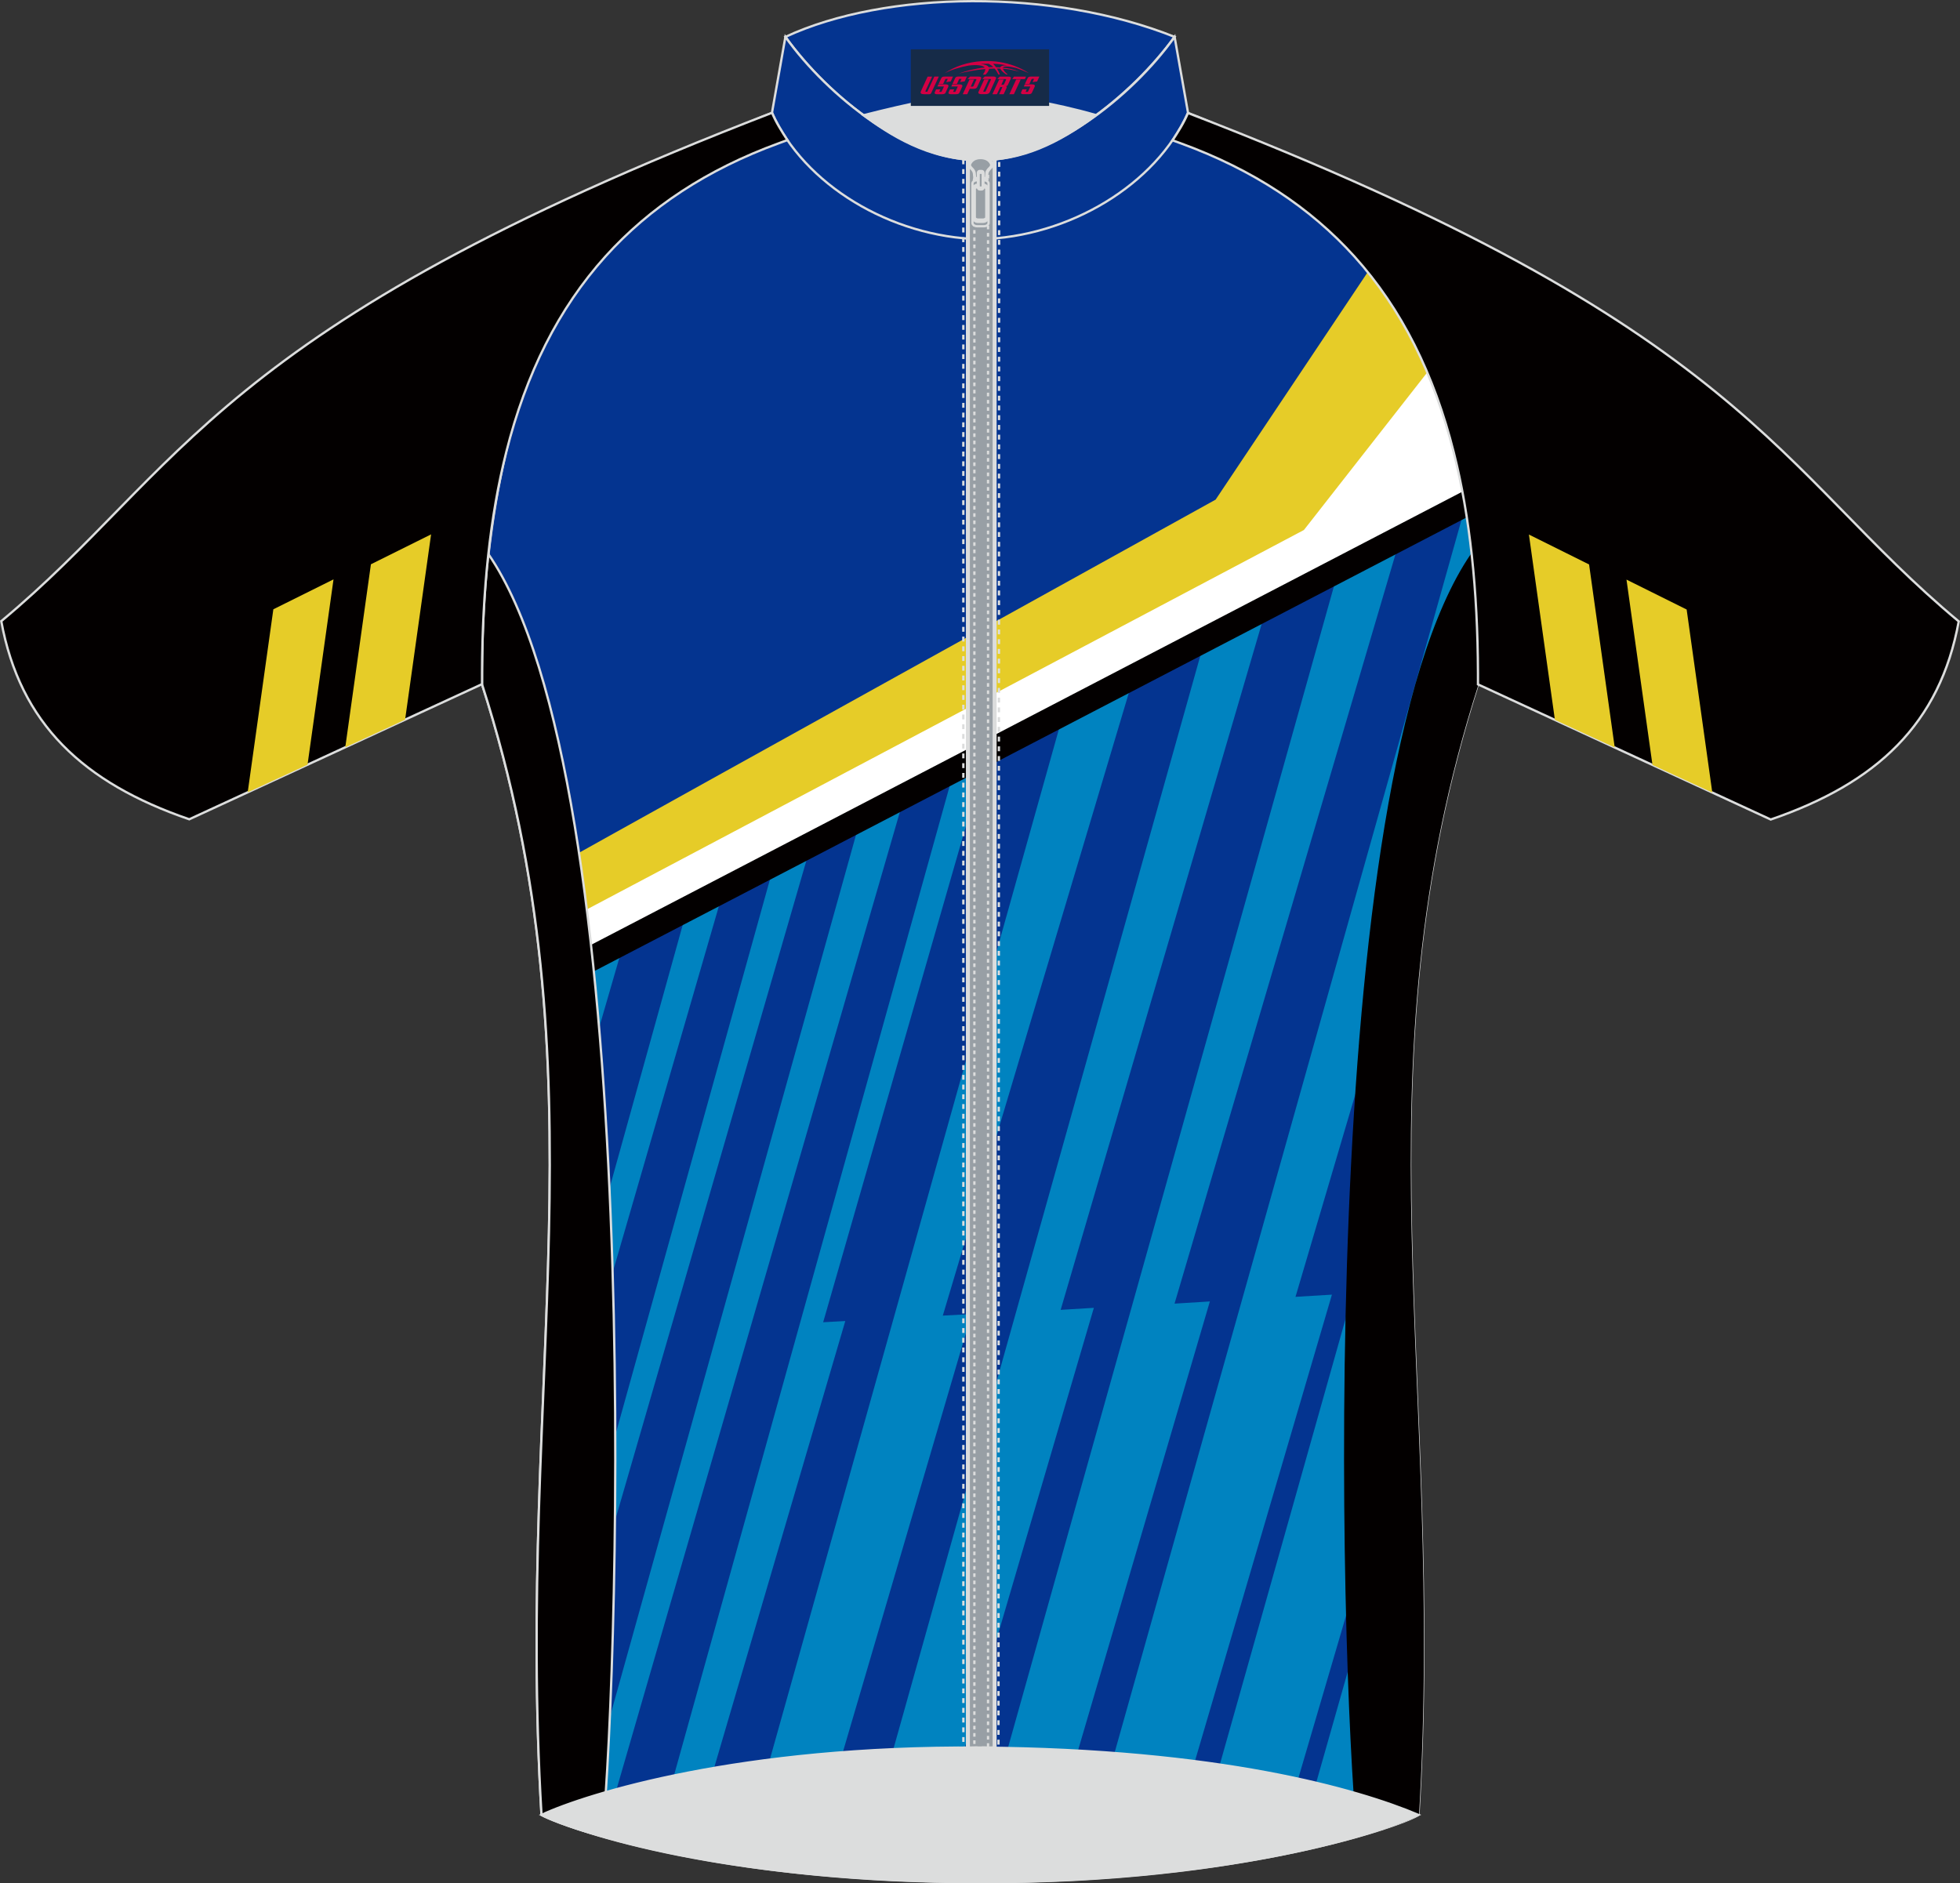 <?xml version="1.0" encoding="utf-8"?>
<!-- Generator: Adobe Illustrator 24.0.1, SVG Export Plug-In . SVG Version: 6.00 Build 0)  -->
<svg xmlns="http://www.w3.org/2000/svg" xmlns:xlink="http://www.w3.org/1999/xlink" version="1.1" id="图层_1" x="0px" y="0px" width="340.09px" height="326.82px" viewBox="0 0 340.09 326.82" enable-background="new 0 0 340.09 326.82" xml:space="preserve">
<rect x="0" y="0" width="340.09" height="326.82" fill="#333333" stroke="none"/>
<path fill-rule="evenodd" clip-rule="evenodd" fill="#043490" stroke="#DCDDDD" stroke-width="0.4" stroke-miterlimit="22.926" d="  M170.04,21.85c-12.32-0.15-24.45-0.68-36.09-2.24c-39.98,14.78-50.6,60.2-50.32,99.1c21.69,67.47,5.85,120.83,10.33,196.22  c6.5,3.12,31.5,11.53,76.08,11.67c45.59,0.21,73.83-10.06,76.08-11.67c4.47-75.4-11.36-128.75,10.33-196.22  c0.29-38.9-10.34-84.32-50.32-99.1C194.48,21.16,182.37,21.69,170.04,21.85z"/>
<g>
	<path fill-rule="evenodd" clip-rule="evenodd" fill="#0083C0" d="M95.27,191.14l12.45-44.77l5.59-0.31l-17.94,61.9   C95.42,202.35,95.41,196.75,95.27,191.14z"/>
	<polygon fill-rule="evenodd" clip-rule="evenodd" fill="#0083C0" points="128.6,323.07 188.59,109.24 199.33,108.65 163.59,228.3    168.57,228.03 140.86,322.39  "/>
	<polygon fill-rule="evenodd" clip-rule="evenodd" fill="#0083C0" points="149.83,321.99 211.29,103.05 220.59,102.57 184.04,227.3    189.8,226.95 162.1,321.32  "/>
	<polygon fill-rule="evenodd" clip-rule="evenodd" fill="#0083C0" points="169.96,320.89 233.79,93.43 243.09,92.95 203.8,226.22    209.93,225.84 182.22,320.21  "/>
	<path fill-rule="evenodd" clip-rule="evenodd" fill="#0083C0" d="M188.99,319.81l65.2-231.72c1.63,9.93,2.29,20.05,2.25,29.78   l-31.65,107.17l6.32-0.38l-27.71,94.36L188.99,319.81z"/>
	<path fill-rule="evenodd" clip-rule="evenodd" fill="#0083C0" d="M208.12,318.75l36.77-130.35c-0.36,10.87-0.21,21.71,0.13,32.71   l-0.84,2.84l0.93-0.06c0.17,5.01,0.37,10.06,0.58,15.17l-23.16,78.89L208.12,318.75z"/>
	<path fill-rule="evenodd" clip-rule="evenodd" fill="#0083C0" d="M225.99,317.76l20.04-70.52c0.61,15.18,1.14,30.91,0.84,47.68   l-6.47,22.04L225.99,317.76z"/>
	<path fill-rule="evenodd" clip-rule="evenodd" fill="#0083C0" d="M113.36,320.96l52.16-187.21l4.92-0.27l-27.61,95.97l3.84-0.21   l-27.29,92.97C117.24,321.8,115.24,321.38,113.36,320.96z"/>
	<path fill-rule="evenodd" clip-rule="evenodd" fill="#0083C0" d="M100.39,317.43l52.64-188.68l6.74-0.37l-55.18,190.36   C103.04,318.28,101.65,317.85,100.39,317.43z"/>
	<path fill-rule="evenodd" clip-rule="evenodd" fill="#0083C0" d="M93.26,297.59l43.34-155.77l5.59-0.31L93.65,308.95   C93.47,305.11,93.34,301.32,93.26,297.59z"/>
	<path fill-rule="evenodd" clip-rule="evenodd" fill="#0083C0" d="M94,248.49l28.39-102.12l5.59-0.31L93.41,265.29   C93.57,259.6,93.78,254.01,94,248.49z"/>
	<path fill-rule="evenodd" clip-rule="evenodd" fill="#030000" d="M94.31,173.1l160.15-83.3c-1.62-10.59-4.32-21.01-8.46-30.56   c-14.07,13.11-29.1,27.04-29.94,27.52c-1.4,0.79-98.53,55.27-123.7,69.39C93.21,161.85,93.85,167.49,94.31,173.1z"/>
	<path fill-rule="evenodd" clip-rule="evenodd" fill="#FFFFFF" d="M93.89,168.47l159.83-83.14c-1.92-10.48-4.96-20.68-9.47-29.93   c-13.99,13.04-28.85,26.81-29.69,27.29c-0.32,0.18-0.74,8.46-8.83,13.41c-27.86,17.04-93.78,51.66-113.11,61.75   C93.12,161.41,93.54,164.95,93.89,168.47z"/>
	<path fill-rule="evenodd" clip-rule="evenodd" fill="#E6CC28" d="M91.84,152.8C124.3,134.64,210.93,86.7,210.93,86.7l27.6-41.29   c3.86,5.76,6.98,12.09,9.47,18.77l-21.75,27.79L93.21,162.37C92.82,159.19,92.37,156,91.84,152.8z"/>
</g>
<path fill-rule="evenodd" clip-rule="evenodd" fill="#043490" stroke="#DCDDDD" stroke-width="0.4" stroke-miterlimit="22.926" d="  M136.28,6.4c17.41-8.1,46.45-8.43,67.53,0c-7.31,10.07-21.51,21.72-33.76,21.34C158.01,28.06,143.93,17.07,136.28,6.4z"/>
<path fill-rule="evenodd" clip-rule="evenodd" fill="#043490" stroke="#DCDDDD" stroke-width="0.4" stroke-miterlimit="22.926" d="  M203.81,6.4c-7.41,10.38-21.76,21.75-33.76,21.34v13.77c15.55-0.37,30.55-9.52,36.09-21.94L203.81,6.4z"/>
<path fill-rule="evenodd" clip-rule="evenodd" fill="#043490" stroke="#DCDDDD" stroke-width="0.4" stroke-miterlimit="22.926" d="  M136.28,6.4c7.41,10.38,21.76,21.75,33.76,21.34v13.77c-15.55-0.37-30.55-9.52-36.09-21.94L136.28,6.4z"/>
<path fill-rule="evenodd" clip-rule="evenodd" fill="#DCDDDD" stroke="#DCDDDD" stroke-width="0.4" stroke-miterlimit="22.926" d="  M149.83,20c7.96-2.02,14.44-3.35,20.45-4.01c5.16,0.81,12.51,1.85,19.9,3.99c-6.67,4.98-12.97,7.88-20.13,7.76  C160.98,27.81,154.17,23.15,149.83,20z"/>
<path fill-rule="evenodd" clip-rule="evenodd" fill="#030000" stroke="#030000" stroke-width="0.213" stroke-miterlimit="22.926" d="  M235.56,318.62c3-0.78,5.55-1.62,7.4-2.31c1.85-0.69,2.98-1.23,3.16-1.38c4.47-75.4-11.36-128.7,10.32-196.18  c0.03-7.75-0.3-15.33-1.09-22.62C228.15,135.7,232.59,287.8,235.56,318.62z"/>
<path fill-rule="evenodd" clip-rule="evenodd" fill="#030000" stroke="#DCDDDD" stroke-width="0.4" stroke-miterlimit="22.926" d="  M104.52,318.62c-3-0.78-5.55-1.62-7.4-2.31c-1.85-0.69-2.98-1.23-3.16-1.38c-4.47-75.4,11.36-128.7-10.32-196.18  c-0.03-7.75,0.3-15.33,1.09-22.62C111.94,135.7,107.49,287.8,104.52,318.62z"/>
<path fill-rule="evenodd" clip-rule="evenodd" fill="#DCDDDD" stroke="#DCDDDD" stroke-width="0.4" stroke-miterlimit="22.926" d="  M170.04,303.27c41.59,0.3,65.47,7.2,76.08,11.67c-8.01,3.76-34.21,11.59-76.08,11.67c-41.87,0.07-69.1-8.26-76.08-11.67  C101.81,311.29,128.46,302.96,170.04,303.27z"/>
<path fill-rule="evenodd" clip-rule="evenodd" fill="#030000" stroke="#DCDDDD" stroke-width="0.4" stroke-miterlimit="22.926" d="  M206.13,19.61c-0.7,1.69-1.74,3.31-2.67,4.74c0.22,0.08,1.29,0.47,1.5,0.55c12.44,4.54,22.36,11.1,30.07,19.63  c8.16,9.06,13.79,20.33,17.22,33.97c2.81,11.16,4.15,23.91,4.2,38.32c0,0.1,0,1.85,0,1.94l50.8,23.45  c18.4-6.31,29.36-16.59,32.62-34.38C308.32,81.56,303.03,56.93,206.13,19.61z"/>
<path fill-rule="evenodd" clip-rule="evenodd" fill="#030000" stroke="#DCDDDD" stroke-width="0.4" stroke-miterlimit="22.926" d="  M133.96,19.57c0.7,1.69,1.74,3.31,2.67,4.74c-0.22,0.08-1.29,0.47-1.5,0.55c-12.44,4.54-22.36,11.1-30.07,19.63  c-8.16,9.06-13.79,20.33-17.22,33.97c-2.81,11.16-4.15,23.91-4.2,38.32c0,0.1,0,1.85,0,1.94l-50.8,23.45  c-18.4-6.31-29.36-16.59-32.62-34.38C31.76,81.52,37.05,56.89,133.96,19.57z"/>
<rect x="167.8" y="27.67" fill-rule="evenodd" clip-rule="evenodd" fill="#989FA5" stroke="#DCDDDD" stroke-width="0.4" stroke-miterlimit="22.926" width="4.93" height="275.6"/>
<rect x="168.09" y="27.67" fill-rule="evenodd" clip-rule="evenodd" fill="none" stroke="#DCDDDD" stroke-width="0.4" stroke-miterlimit="22.926" width="4.35" height="275.6"/>
<rect x="169.07" y="27.67" fill-rule="evenodd" clip-rule="evenodd" fill="none" stroke="#DCDDDD" stroke-width="0.4" stroke-miterlimit="22.926" stroke-dasharray="0.63,0.63" width="2.37" height="275.6"/>
<polygon fill-rule="evenodd" clip-rule="evenodd" fill="none" stroke="#DCDDDD" stroke-width="0.4" stroke-miterlimit="22.926" stroke-dasharray="0.845,0.845" points="  167.15,27.66 167.16,303.27 173.25,303.27 173.37,27.7 "/>
<path fill-rule="evenodd" clip-rule="evenodd" fill="#989FA5" stroke="#DCDDDD" stroke-width="0.4" stroke-miterlimit="22.926" d="  M170.14,31.1h-1.09c0,0,0.05-0.15-0.05-1c-0.11-0.85-1.17-1.08-0.85-1.77c0.3-0.65,0.99-1.11,2.01-1.12c1.02,0,1.72,0.47,2.02,1.12  c0.32,0.69-0.75,0.92-0.86,1.77c-0.12,0.84-0.05,1-0.05,1H170.14z"/>
<path fill-rule="evenodd" clip-rule="evenodd" fill="#989FA5" stroke="#DCDDDD" stroke-width="0.4" stroke-miterlimit="22.926" d="  M170.14,30.9h-0.98c0,0,0.05-0.13-0.05-0.9c-0.1-0.76-1.05-0.97-0.76-1.59c0.27-0.58,0.88-0.99,1.79-0.99c0.91,0,1.53,0.41,1.8,0.99  c0.29,0.62-0.67,0.82-0.77,1.59c-0.1,0.75-0.05,0.9-0.05,0.9H170.14z"/>
<path fill-rule="evenodd" clip-rule="evenodd" fill="#989FA5" stroke="#DCDDDD" stroke-width="0.4" stroke-miterlimit="22.926" d="  M169.67,32.05h0.92c0.37,0,0.66,0.21,0.66,0.45v5.55c0,0.24-0.3,0.45-0.66,0.45h-0.92c-0.37,0-0.66-0.2-0.66-0.45V32.5  C169.01,32.25,169.31,32.05,169.67,32.05L169.67,32.05L169.67,32.05z M169.73,32.43c-0.32,0-0.59,0.18-0.59,0.39v4.9  c0,0.22,0.27,0.39,0.59,0.39h0.82c0.32,0,0.59-0.18,0.59-0.39v-4.9c0-0.22-0.27-0.39-0.59-0.39H169.73L169.73,32.43L169.73,32.43z   M169.56,31.28c-0.46,0-0.82,0.25-0.82,0.56v6.86c0,0.3,0.37,0.56,0.82,0.56l1.15,0c0.46,0,0.82-0.25,0.82-0.56v-6.86  c0-0.3-0.37-0.56-0.82-0.56L169.56,31.28z"/>
<path fill-rule="evenodd" clip-rule="evenodd" fill="#989FA5" stroke="#DCDDDD" stroke-width="0.4" stroke-miterlimit="22.926" d="  M170.05,29.98h0.23c0.13,0,0.24,0.11,0.24,0.24v2.09c0,0.13-0.11,0.24-0.24,0.24l-0.23,0c-0.13,0-0.24-0.11-0.24-0.24v-2.09  C169.81,30.09,169.92,29.98,170.05,29.98L170.05,29.98L170.05,29.98z M170.03,29.83c-0.16,0-0.3,0.12-0.3,0.27v2.34  c0,0.14,0.13,0.27,0.3,0.27l0.28,0c0.16,0,0.3-0.12,0.3-0.27V30.1c0-0.14-0.13-0.27-0.3-0.27L170.03,29.83L170.03,29.83  L170.03,29.83z M170.01,29.67c-0.18,0-0.32,0.13-0.32,0.3v2.6c0,0.16,0.14,0.3,0.32,0.3h0.31c0.18,0,0.32-0.13,0.32-0.3v-2.6  c0-0.16-0.14-0.3-0.32-0.3H170.01z"/>

<path fill-rule="evenodd" clip-rule="evenodd" fill="#E6CC28" d="M275.73,97.95l-10.44-5.19l4.51,32.16l10.38,4.79L275.73,97.95  L275.73,97.95z M292.66,105.77l-10.44-5.19l4.51,32.16l10.38,4.79L292.66,105.77z"/>
<path fill-rule="evenodd" clip-rule="evenodd" fill="#E6CC28" d="M64.36,97.92l10.44-5.19l-4.51,32.16l-10.38,4.79L64.36,97.92  L64.36,97.92z M47.43,105.73l10.44-5.19l-4.51,32.16l-10.38,4.79L47.43,105.73z"/>
<g id="tag_logo">
	<rect y="8.56" fill="#162B48" width="24" height="9.818" x="158.04"/>
	<g>
		<path fill="#D30044" d="M174,11.75l0.005-0.011c0.131-0.311,1.085-0.262,2.351,0.071c0.715,0.24,1.44,0.54,2.193,0.9    c-0.218-0.147-0.447-0.289-0.682-0.42l0.011,0.005l-0.011-0.005c-1.478-0.845-3.218-1.418-5.1-1.62    c-1.282-0.115-1.658-0.082-2.411-0.055c-2.449,0.142-4.68,0.905-6.458,2.095c1.26-0.638,2.722-1.075,4.195-1.336    c1.467-0.18,2.476-0.033,2.771,0.344c-1.691,0.175-3.469,0.633-4.555,1.075c1.156-0.338,2.967-0.665,4.647-0.813    c0.016,0.251-0.115,0.567-0.415,0.96h0.475c0.376-0.382,0.584-0.725,0.595-1.004c0.333-0.022,0.66-0.033,0.971-0.033    C172.83,12.19,173.04,12.54,173.24,12.93h0.262c-0.125-0.344-0.295-0.687-0.518-1.036c0.207,0,0.393,0.005,0.567,0.011    c0.104,0.267,0.496,0.66,1.058,1.025h0.245c-0.442-0.365-0.753-0.753-0.835-1.004c1.047,0.065,1.696,0.224,2.885,0.513    C175.82,12.01,175.08,11.84,174,11.75z M171.56,11.66c-0.164-0.295-0.655-0.485-1.402-0.551    c0.464-0.033,0.922-0.055,1.364-0.055c0.311,0.147,0.589,0.344,0.84,0.589C172.1,11.64,171.83,11.65,171.56,11.66z M173.54,11.71c-0.224-0.016-0.458-0.027-0.715-0.044c-0.147-0.202-0.311-0.398-0.502-0.6c0.082,0,0.164,0.005,0.24,0.011    c0.72,0.033,1.429,0.125,2.138,0.273C174.03,11.31,173.65,11.47,173.54,11.71z"/>
		<path fill="#D30044" d="M160.96,13.29L159.79,15.84C159.61,16.21,159.88,16.35,160.36,16.35l0.873,0.005    c0.115,0,0.251-0.049,0.327-0.175l1.342-2.891H162.12L160.9,15.92H160.73c-0.147,0-0.185-0.033-0.147-0.125l1.156-2.504H160.96L160.96,13.29z M162.82,14.64h1.271c0.36,0,0.584,0.125,0.442,0.425L164.06,16.1C163.96,16.32,163.69,16.35,163.46,16.35H162.54c-0.267,0-0.442-0.136-0.349-0.333l0.235-0.513h0.742L162.99,15.88C162.97,15.93,163.01,15.94,163.07,15.94h0.18    c0.082,0,0.125-0.016,0.147-0.071l0.376-0.813c0.011-0.022,0.011-0.044-0.055-0.044H162.65L162.82,14.64L162.82,14.64z M163.64,14.57h-0.78l0.475-1.025c0.098-0.218,0.338-0.256,0.578-0.256H165.36L164.97,14.13L164.19,14.25l0.262-0.562H164.16c-0.082,0-0.12,0.016-0.147,0.071L163.64,14.57L163.64,14.57z M165.23,14.64L165.06,15.01h1.069c0.06,0,0.06,0.016,0.049,0.044    L165.8,15.87C165.78,15.92,165.74,15.94,165.66,15.94H165.48c-0.055,0-0.104-0.011-0.082-0.06l0.175-0.376H164.83L164.6,16.02C164.5,16.21,164.68,16.35,164.95,16.35h0.916c0.24,0,0.502-0.033,0.605-0.251l0.475-1.031c0.142-0.3-0.082-0.425-0.442-0.425H165.23L165.23,14.64z M166.04,14.57l0.371-0.818c0.022-0.055,0.06-0.071,0.147-0.071h0.295L166.59,14.24l0.791-0.115l0.387-0.845H166.32c-0.24,0-0.48,0.038-0.578,0.256L165.27,14.57L166.04,14.57L166.04,14.57z M168.44,15.03h0.278c0.087,0,0.153-0.022,0.202-0.115    l0.496-1.075c0.033-0.076-0.011-0.12-0.125-0.12H167.89l0.431-0.431h1.522c0.355,0,0.485,0.153,0.393,0.355l-0.676,1.445    c-0.06,0.125-0.175,0.333-0.644,0.327l-0.649-0.005L167.83,16.35H167.05l1.178-2.558h0.785L168.44,15.03L168.44,15.03z     M171.03,15.84c-0.022,0.049-0.06,0.076-0.142,0.076h-0.191c-0.082,0-0.109-0.027-0.082-0.076l0.944-2.051h-0.785l-0.987,2.138    c-0.125,0.273,0.115,0.415,0.453,0.415h0.72c0.327,0,0.649-0.071,0.769-0.322l1.085-2.384c0.093-0.202-0.06-0.355-0.415-0.355    h-1.533l-0.431,0.431h1.38c0.115,0,0.164,0.033,0.131,0.104L171.03,15.84L171.03,15.84z M173.75,14.71h0.278    c0.087,0,0.158-0.022,0.202-0.115l0.344-0.753c0.033-0.076-0.011-0.12-0.125-0.12h-1.402l0.425-0.431h1.527    c0.355,0,0.485,0.153,0.393,0.355l-0.529,1.124c-0.044,0.093-0.147,0.18-0.393,0.18c0.224,0.011,0.256,0.158,0.175,0.327    l-0.496,1.075h-0.785l0.54-1.167c0.022-0.055-0.005-0.087-0.104-0.087h-0.235L172.98,16.35h-0.785l1.178-2.558h0.785L173.75,14.71L173.75,14.71z M176.32,13.8L175.14,16.35h0.785l1.184-2.558H176.32L176.32,13.8z M177.83,13.73l0.202-0.431h-2.1l-0.295,0.431    H177.83L177.83,13.73z M177.81,14.64h1.271c0.36,0,0.584,0.125,0.442,0.425l-0.475,1.031c-0.104,0.218-0.371,0.251-0.605,0.251    h-0.916c-0.267,0-0.442-0.136-0.349-0.333l0.235-0.513h0.742L177.98,15.88c-0.022,0.049,0.022,0.06,0.082,0.06h0.18    c0.082,0,0.125-0.016,0.147-0.071l0.376-0.813c0.011-0.022,0.011-0.044-0.049-0.044h-1.069L177.81,14.64L177.81,14.64z     M178.62,14.57H177.84l0.475-1.025c0.098-0.218,0.338-0.256,0.578-0.256h1.451l-0.387,0.845l-0.791,0.115l0.262-0.562h-0.295    c-0.082,0-0.12,0.016-0.147,0.071L178.62,14.57z"/>
	</g>
</g>
</svg>